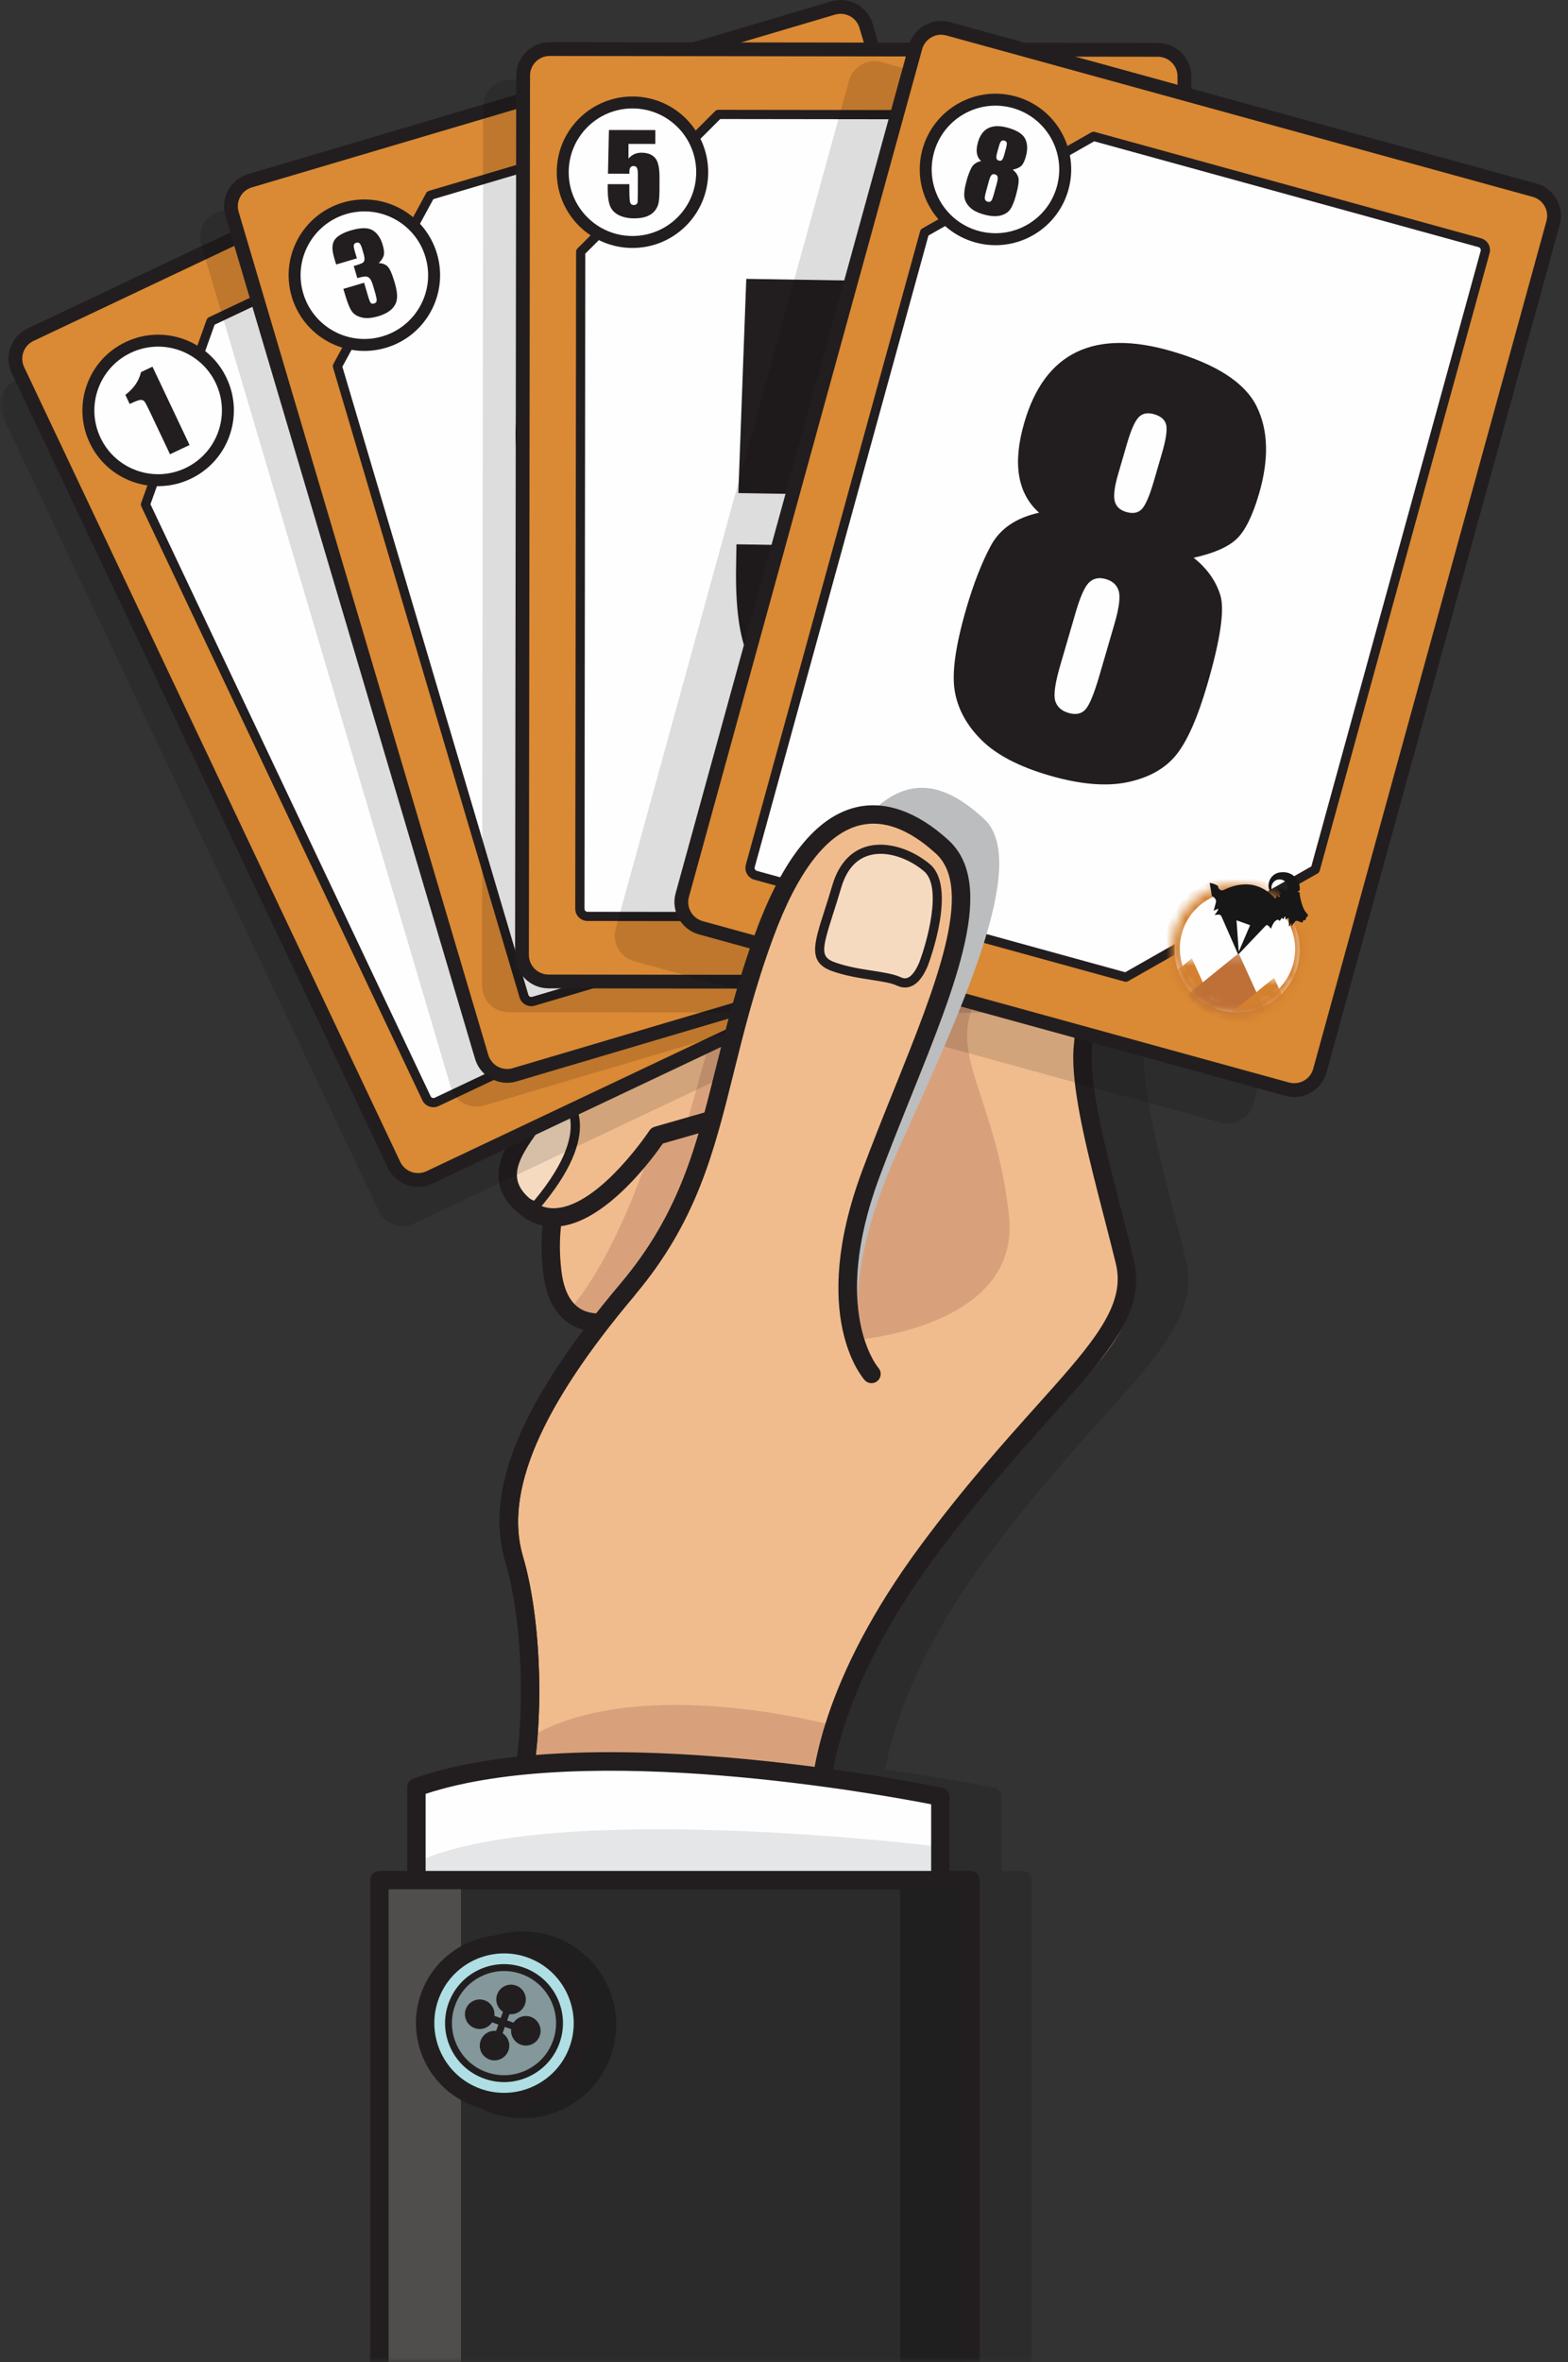 <?xml version="1.0" encoding="UTF-8"?>
<svg width="162px" height="244px" viewBox="0 0 162 244" version="1.1" xmlns="http://www.w3.org/2000/svg" xmlns:xlink="http://www.w3.org/1999/xlink">
    <rect x="0" y="0" width="162" height="244" fill="#333333" stroke="none"/>
    <!-- Generator: Sketch 50.2 (55047) - http://www.bohemiancoding.com/sketch -->
    <title>tag-icon-estimating</title>
    <desc>Created with Sketch.</desc>
    <defs>
        <rect id="path-1" x="0" y="0" width="162" height="245"></rect>
        <path d="M0.293,5.171 C1.019,2.108 3.772,0.049 6.818,0.049 C7.337,0.049 7.865,0.109 8.393,0.234 C12.01,1.092 14.259,4.694 13.41,8.279 C12.558,11.868 8.932,14.08 5.314,13.224 C1.692,12.364 -0.557,8.759 0.293,5.171 Z" id="path-3"></path>
        <path d="M5.298,6.22 C2.55,5.561 0.596,3.32 0.191,0.709 L5.298,0.709 L5.298,6.22 Z" id="path-5"></path>
        <path d="M9.127,5.576 C7.712,6.352 6.012,6.626 4.314,6.224 C2.816,5.868 1.553,5.043 0.646,3.944 L0.646,0.183 L9.127,0.183 L9.127,5.576 Z" id="path-7"></path>
        <path d="M7.886,0.723 C6.526,3.435 3.417,4.958 0.314,4.224 C0.313,4.224 0.312,4.224 0.312,4.223 L0.312,0.723 L7.886,0.723 Z" id="path-9"></path>
    </defs>
    <g id="tag-images" stroke="none" stroke-width="1" fill="none" fill-rule="evenodd">
        <g id="topic-estimating" transform="translate(-58, -35)">
            <g id="tag-icon-estimating" transform="translate(58, 34)">
                <mask id="mask-2" fill="white">
                    <use xlink:href="#path-1"></use>
                </mask>
                <g id="Mask"></g>
                <g id="Page-1" mask="url(#mask-2)">
                    <g id="Group-112" transform="translate(0, 0.274)">
                        <path d="M113.855,147.258 C119.24,141.249 122.775,137.308 122.775,132.897 C122.775,132.223 122.692,131.54 122.522,130.836 C122.15,129.298 121.724,127.649 121.287,125.958 C119.814,120.257 118.165,113.874 118.165,109.97 C118.165,109.514 118.189,109.093 118.237,108.709 C118.288,108.295 118.312,107.841 118.312,107.355 C118.311,102.019 115.308,92.765 111.834,87.848 C111.834,87.846 111.832,87.845 111.832,87.844 L111.829,87.841 C111.743,87.724 111.638,87.632 111.519,87.567 L105.657,84.135 C104.754,83.447 103.868,82.917 102.99,82.573 L97.846,79.563 C97.629,79.438 97.374,79.402 97.129,79.463 C92.052,80.769 88.525,85.59 86.326,89.849 C80.034,87.229 75.284,86.672 71.876,88.16 C69.454,89.218 67.817,91.255 66.874,94.386 C66.627,95.203 66.752,96.051 67.236,96.839 C68.745,99.3 73.954,101.179 78.314,102.369 C74.987,102.926 71.665,103.536 70.02,103.998 L69.198,104.227 C65.675,105.19 64.49,105.735 62.983,110.761 C62.51,112.332 61.281,113.979 60.092,115.571 C57.703,118.772 54.728,122.754 59.218,126.248 C59.911,126.787 60.663,127.129 61.458,127.298 C61.3,128.734 61.279,130.353 61.495,132.185 C61.822,134.955 62.898,136.817 64.691,137.717 C65.016,137.88 65.353,137.994 65.692,138.085 C58.297,147.943 55.706,155.628 57.584,161.999 C59.197,167.469 59.615,175.655 58.815,182.183 C54.691,182.625 51.106,183.375 48.09,184.44 C47.712,184.574 47.458,184.933 47.458,185.335 L47.458,193.971 L44.581,193.971 C44.056,193.971 43.632,194.396 43.632,194.921 L43.632,255 L43.791,255 L53.01,255 L98.388,255 L105.648,255 L106.599,255 L106.599,194.921 C106.599,194.396 106.174,193.971 105.648,193.971 L103.487,193.971 L103.487,186.316 C103.487,185.866 103.171,185.479 102.733,185.386 C102.668,185.372 98.091,184.417 91.451,183.487 C92.305,178.892 94.825,171.2 102.094,161.403 C106.487,155.476 110.573,150.919 113.855,147.258" id="Fill-1" fill-opacity="0.13" fill="#000000"></path>
                        <path d="M79.452,102.882 C79.452,102.882 60.926,99.548 62.401,94.66 C63.873,89.775 68.035,84.479 83.926,92.241 L79.452,102.882 Z" id="Fill-3" fill="#F1BC8D"></path>
                        <path d="M79.145,90.65 C79.145,90.65 74.228,97.671 74.354,101.137 L77.042,102.297 L81.376,90.725 L79.145,90.65 Z" id="Fill-5" fill="#D9A17B"></path>
                        <path d="M64.45,91.467 C64.45,91.467 72.087,95.695 75.404,89.419 C75.404,89.419 68.604,86.063 64.45,91.467" id="Fill-7" fill="#F6DAC0"></path>
                        <path d="M70.744,89.253 C69.409,89.253 68.244,89.469 67.255,89.901 C65.348,90.734 64.095,92.334 63.311,94.935 C63.25,95.136 63.214,95.422 63.473,95.846 C65.173,98.62 74.545,100.96 78.874,101.807 L82.701,92.705 C77.832,90.406 73.831,89.253 70.744,89.253 M79.452,103.832 C79.397,103.832 79.341,103.827 79.285,103.817 C77.771,103.544 64.426,101.035 61.853,96.839 C61.37,96.051 61.245,95.203 61.492,94.386 C62.436,91.255 64.072,89.218 66.494,88.16 C70.487,86.414 76.326,87.47 84.343,91.387 C84.795,91.608 84.996,92.145 84.802,92.609 L80.328,103.25 C80.178,103.607 79.83,103.832 79.452,103.832" id="Fill-9" fill="#221E1F"></path>
                        <path d="M66.536,136.091 C66.03,136.382 58.049,140.49 57.055,132.073 C56.063,123.66 60.125,119.766 60.125,119.766 L81.048,111.183 L66.536,136.091 Z" id="Fill-11" fill="#F1BC8D"></path>
                        <path d="M67.3,119.151 C67.3,119.151 63.907,130.017 58.992,135.855 C58.992,135.855 60.952,138.105 62.6,137.164 C62.6,137.164 65.123,133.025 67.047,131.082 C68.97,129.142 73.359,120.908 73.068,116.863 C73.068,116.863 68.257,116.409 67.3,119.151" id="Fill-13" fill="#D9A17B"></path>
                        <path d="M66.536,136.091 L66.545,136.091 L66.536,136.091 Z M60.671,120.569 C60.048,121.254 57.161,124.857 57.999,131.963 C58.246,134.058 58.973,135.422 60.158,136.018 C62.173,137.032 65.06,135.764 65.854,135.374 L78.816,113.124 L60.671,120.569 Z M61.95,138.3 C61.061,138.3 60.15,138.142 59.305,137.716 C57.513,136.815 56.439,134.953 56.112,132.186 C55.077,123.403 59.288,119.253 59.468,119.08 C59.554,118.997 59.654,118.932 59.765,118.887 L80.687,110.304 C81.062,110.149 81.497,110.25 81.764,110.559 C82.031,110.866 82.074,111.309 81.869,111.66 L67.357,136.569 C67.273,136.713 67.153,136.832 67.009,136.915 C66.976,136.934 64.557,138.3 61.95,138.3 Z" id="Fill-15" fill="#221E1F"></path>
                        <path d="M76.572,115.532 L67.891,118.024 C67.891,118.024 60.076,129.901 54.418,125.498 C48.76,121.095 56.958,116.185 58.509,111.034 C60.054,105.883 61.023,106.004 64.895,104.913 C68.76,103.827 82.451,101.845 82.451,101.845 L76.572,115.532 Z" id="Fill-17" fill="#F1BC8D"></path>
                        <polygon id="Fill-19" fill="#D9A17B" points="74.681 103.478 70.909 116.916 73.649 116.698 76.895 103.222"></polygon>
                        <path d="M58.031,113.833 C58.031,113.833 62.581,116.791 55.325,125.314 C55.325,125.314 50.665,123.937 53.222,119.273 L58.031,113.833 Z" id="Fill-21" fill="#F6DAC0"></path>
                        <path d="M65.2,91.305 C66.332,91.816 69.12,92.867 71.601,92.128 C72.9,91.74 73.95,90.905 74.729,89.642 C73.231,89.042 68.499,87.572 65.2,91.305 M69.727,93.336 C66.887,93.336 64.352,91.956 64.221,91.883 C64.099,91.816 64.013,91.7 63.986,91.564 C63.957,91.428 63.99,91.287 64.074,91.178 C68.415,85.531 75.543,88.957 75.614,88.992 C75.729,89.049 75.816,89.15 75.856,89.272 C75.895,89.394 75.884,89.527 75.824,89.64 C74.9,91.389 73.569,92.534 71.869,93.039 C71.158,93.251 70.432,93.336 69.727,93.336" id="Fill-23" fill="#221E1F"></path>
                        <path d="M53.613,119.549 C52.915,120.842 52.751,121.965 53.129,122.887 C53.571,123.966 54.659,124.535 55.177,124.753 C58.662,120.576 59.14,117.891 58.918,116.363 C58.78,115.421 58.363,114.82 58.071,114.505 L53.613,119.549 Z M55.325,125.789 C55.28,125.789 55.236,125.783 55.191,125.77 C55.102,125.744 53.018,125.11 52.253,123.255 C51.753,122.042 51.939,120.626 52.805,119.046 C52.822,119.016 52.842,118.986 52.866,118.96 L57.675,113.519 C57.831,113.341 58.094,113.306 58.29,113.435 C58.342,113.468 59.576,114.291 59.858,116.227 C60.228,118.775 58.825,121.936 55.687,125.622 C55.595,125.731 55.462,125.789 55.325,125.789 Z" id="Fill-25" fill="#221E1F"></path>
                        <path d="M76.573,115.532 L76.582,115.532 L76.573,115.532 Z M80.906,103.035 C77.138,103.599 68.114,104.995 65.153,105.827 L64.317,106.058 C61.249,106.898 60.697,107.049 59.42,111.306 C58.85,113.2 57.518,114.983 56.231,116.707 C53.517,120.342 52.121,122.507 55.002,124.748 C55.853,125.411 56.786,125.648 57.862,125.47 C62.281,124.742 67.051,117.574 67.098,117.502 C67.223,117.312 67.411,117.174 67.63,117.111 L75.878,114.744 L80.906,103.035 Z M57.186,127.428 C55.968,127.428 54.844,127.032 53.835,126.248 C49.344,122.754 52.319,118.771 54.709,115.57 C55.897,113.978 57.127,112.332 57.6,110.76 C59.107,105.733 60.293,105.189 63.815,104.226 L64.638,103.998 C68.518,102.909 81.753,100.986 82.315,100.906 C82.655,100.851 82.995,100.995 83.204,101.267 C83.414,101.54 83.459,101.905 83.323,102.22 L77.446,115.907 C77.333,116.169 77.109,116.366 76.835,116.445 L68.484,118.843 C67.47,120.308 62.894,126.565 58.173,127.345 C57.837,127.4 57.509,127.428 57.186,127.428 Z" id="Fill-27" fill="#221E1F"></path>
                        <path d="M116.43,132.302 C118.969,140.206 107.276,145.472 94.845,162.239 C82.414,178.997 85.115,183.863 85.115,183.863 L53.329,187.654 C55.314,180.907 55.265,169.033 53.111,161.73 C50.959,154.423 55.34,145.185 64.846,133.917 C74.349,122.643 73.429,112.39 78.969,97.321 C78.969,97.321 85.651,84.229 91.983,80.383 L105.674,88.397 C109.18,93.355 112.514,103.757 111.91,108.592 C111.307,113.427 113.891,124.398 116.43,132.302 Z" id="Fill-29" fill="#F1BC8D"></path>
                        <path d="M85.834,178.895 C85.834,178.895 66.28,173.562 54.976,180.018 L54.667,182.72 C54.667,182.72 75.184,181.779 84.815,184.195 L85.834,178.895 Z" id="Fill-31" fill="#D9A17B"></path>
                        <path d="M54.558,186.731 L83.739,187.385 C83.755,184.21 84.761,174.319 95.183,160.27 C99.63,154.273 103.747,149.68 107.055,145.99 C112.157,140.297 115.477,136.594 115.477,132.822 C115.477,132.312 115.417,131.8 115.292,131.283 C114.922,129.754 114.498,128.115 114.063,126.433 C112.497,120.37 110.884,114.122 110.883,109.975 C110.883,109.438 110.91,108.935 110.968,108.473 C111.01,108.133 111.03,107.759 111.03,107.357 C111.031,102.563 108.151,93.666 105.015,89.111 L91.85,81.405 C83.729,83.869 79.924,97.433 79.886,97.572 C77.989,102.739 76.88,107.201 75.808,111.517 C73.752,119.788 71.976,126.93 65.572,134.528 C55.855,146.047 52.077,154.857 54.022,161.462 C56.075,168.42 56.276,179.628 54.558,186.731 M84.725,189.307 L84.704,189.307 L53.308,188.604 C53.012,188.597 52.736,188.454 52.562,188.214 C52.387,187.976 52.333,187.669 52.417,187.386 C54.385,180.696 54.286,169.07 52.2,162 C50.03,154.632 53.818,145.514 64.12,133.303 C70.239,126.043 71.965,119.099 73.964,111.058 C74.998,106.897 76.17,102.18 78.077,96.993 C78.222,96.451 82.314,81.89 91.746,79.462 C91.988,79.398 92.247,79.435 92.462,79.563 L106.137,87.566 C106.256,87.632 106.361,87.724 106.444,87.84 C106.445,87.84 106.446,87.842 106.446,87.842 C106.446,87.842 106.448,87.844 106.448,87.845 C106.449,87.846 106.45,87.847 106.45,87.848 C109.925,92.763 112.929,102.018 112.93,107.354 C112.93,107.84 112.904,108.293 112.852,108.709 C112.806,109.091 112.782,109.514 112.782,109.969 C112.782,113.874 114.431,120.257 115.903,125.958 C116.34,127.649 116.766,129.297 117.138,130.835 C117.308,131.54 117.391,132.223 117.391,132.895 C117.391,137.307 113.857,141.249 108.47,147.257 C105.188,150.919 101.103,155.476 96.71,161.402 C86.403,175.293 85.647,185.036 85.647,187.59 C85.647,188.013 85.668,188.24 85.67,188.254 L85.67,188.257 C85.684,188.399 85.667,188.539 85.623,188.665 C85.581,188.788 85.514,188.902 85.424,189 C85.244,189.195 84.991,189.307 84.725,189.307" id="Fill-33" fill="#221E1F"></path>
                        <path d="M88.321,139.138 C88.321,139.138 105.481,137.926 104.25,126.333 C103.014,114.742 98.298,110.025 100.491,104.728 C102.691,99.432 99.061,97.798 99.061,97.798 C99.061,97.798 96.358,108.104 93.039,114.378 C89.718,120.657 85.656,132.409 88.321,139.138" id="Fill-35" fill="#D9A17B"></path>
                        <g id="Group-39" transform="translate(0, 12)" fill="#000000" fill-opacity="0.13">
                            <path d="M100.875,84.57 C101.521,85.939 100.937,87.573 99.565,88.225 L42.776,115.108 C41.405,115.756 39.771,115.172 39.119,113.799 L0.264,31.714 C-0.384,30.345 0.202,28.707 1.57,28.06 L58.361,1.177 C59.732,0.528 61.369,1.111 62.017,2.482 L100.875,84.57 Z" id="Fill-37"></path>
                        </g>
                        <path d="M102.463,91.808 C103.109,93.177 102.525,94.811 101.153,95.461 L44.364,122.346 C42.993,122.994 41.359,122.41 40.707,121.037 L1.852,38.952 C1.205,37.583 1.79,35.944 3.158,35.298 L59.949,8.415 C61.32,7.766 62.957,8.349 63.604,9.72 L102.463,91.808 Z" id="Fill-40" fill="#DA8934"></path>
                        <path d="M61.125,8.861 C60.827,8.861 60.531,8.927 60.254,9.058 L3.462,35.942 C2.973,36.173 2.603,36.582 2.42,37.093 C2.237,37.605 2.264,38.157 2.495,38.647 L41.351,120.733 C41.832,121.744 43.046,122.18 44.06,121.702 L100.848,94.818 C101.86,94.337 102.295,93.124 101.819,92.112 L62.96,10.024 C62.729,9.534 62.32,9.163 61.811,8.981 C61.587,8.901 61.355,8.861 61.125,8.861 M43.198,123.319 C41.902,123.319 40.656,122.59 40.063,121.344 L1.208,39.256 C0.813,38.423 0.767,37.484 1.078,36.614 C1.389,35.743 2.02,35.047 2.854,34.653 L59.644,7.771 C60.48,7.374 61.421,7.327 62.291,7.639 C63.159,7.95 63.854,8.581 64.249,9.415 L103.106,91.502 L103.106,91.503 C103.919,93.224 103.179,95.288 101.458,96.105 L44.669,122.989 C44.194,123.214 43.692,123.319 43.198,123.319" id="Fill-42" fill="#221E1F"></path>
                        <path d="M60.254,16.592 C60.064,16.196 59.592,16.025 59.197,16.215 L21.794,33.92 L15.031,52.835 L44.062,114.164 C44.25,114.56 44.722,114.729 45.119,114.542 L80.972,97.571 L88.549,76.372 L60.254,16.592 Z" id="Fill-44" fill="#FEFEFE"></path>
                        <path d="M15.544,52.809 L44.492,113.961 C44.529,114.038 44.593,114.097 44.672,114.125 C44.752,114.153 44.839,114.149 44.916,114.113 L80.59,97.226 L88.035,76.398 L59.825,16.795 C59.788,16.718 59.721,16.659 59.641,16.63 C59.562,16.603 59.477,16.607 59.403,16.643 L22.174,34.265 L15.544,52.809 Z M44.779,115.095 C44.636,115.095 44.492,115.069 44.353,115.019 C44.033,114.906 43.778,114.674 43.633,114.367 L14.601,53.038 C14.547,52.924 14.541,52.793 14.584,52.675 L21.346,33.76 C21.389,33.641 21.476,33.544 21.59,33.49 L58.995,15.785 C59.294,15.642 59.638,15.621 59.956,15.734 C60.276,15.847 60.535,16.079 60.682,16.387 C60.682,16.387 60.682,16.389 60.684,16.389 L88.978,76.169 C89.032,76.283 89.04,76.413 88.996,76.532 L81.418,97.731 C81.376,97.85 81.288,97.947 81.174,98.001 L45.322,114.971 C45.15,115.053 44.965,115.095 44.779,115.095 Z" id="Fill-46" fill="#221E1F"></path>
                        <path d="M49.331,42.916 L66.707,83.257 L56.641,87.594 L47.325,65.966 C45.979,62.843 45.096,60.998 44.674,60.431 C44.253,59.864 43.636,59.562 42.824,59.529 C42.012,59.495 40.443,59.978 38.117,60.98 L37.121,61.41 L35.095,56.706 C39.511,53.562 42.279,49.816 43.4,45.469 L49.331,42.916 Z" id="Fill-48" fill="#221E1F"></path>
                        <path d="M23.409,39.771 C21.56,35.866 16.897,34.203 12.992,36.049 C9.086,37.897 7.419,42.561 9.267,46.467 C11.115,50.372 15.782,52.037 19.685,50.189 C23.591,48.344 25.259,43.679 23.409,39.771" id="Fill-50" fill="#221E1F"></path>
                        <path d="M22.293,40.3 C20.736,37.012 16.808,35.607 13.52,37.164 C10.232,38.72 8.828,42.651 10.383,45.939 C11.941,49.226 15.867,50.629 19.157,49.075 C22.445,47.517 23.852,43.591 22.293,40.3" id="Fill-52" fill="#FEFEFE"></path>
                        <path d="M15.753,38.6 L19.583,46.691 L17.564,47.647 L15.51,43.308 C15.214,42.683 15.021,42.313 14.931,42.201 C14.841,42.088 14.713,42.031 14.547,42.031 C14.382,42.029 14.066,42.139 13.6,42.36 L13.399,42.454 L12.953,41.512 C13.83,40.84 14.367,40.057 14.564,39.163 L15.753,38.6 Z" id="Fill-54" fill="#221E1F"></path>
                        <path d="M112.098,93.66 C112.526,95.113 111.698,96.638 110.244,97.07 L49.999,114.916 C48.545,115.346 47.019,114.516 46.588,113.063 L20.795,25.982 C20.366,24.532 21.196,23.002 22.648,22.573 L82.893,4.729 C84.347,4.299 85.875,5.127 86.305,6.578 L112.098,93.66 Z" id="Fill-56" fill-opacity="0.13" fill="#000000"></path>
                        <path d="M115.272,90.485 C115.701,91.938 114.874,93.463 113.418,93.895 L53.173,111.741 C51.721,112.171 50.194,111.341 49.764,109.888 L23.971,22.806 C23.541,21.356 24.37,19.827 25.823,19.398 L86.067,1.553 C87.522,1.122 89.049,1.951 89.48,3.403 L115.272,90.485 Z" id="Fill-58" fill="#DA8934"></path>
                        <path d="M86.851,2.152 C86.658,2.152 86.461,2.18 86.27,2.237 L26.025,20.081 C25.505,20.235 25.077,20.582 24.817,21.06 C24.559,21.537 24.5,22.086 24.655,22.604 L50.447,109.686 C50.766,110.76 51.9,111.376 52.972,111.058 L113.217,93.213 C114.289,92.893 114.905,91.76 114.589,90.688 L88.797,3.606 C88.643,3.087 88.295,2.657 87.818,2.399 C87.516,2.235 87.185,2.152 86.851,2.152 M52.397,112.567 C50.906,112.567 49.526,111.593 49.08,110.09 L23.288,23.009 C23.026,22.126 23.124,21.192 23.565,20.38 C24.006,19.568 24.736,18.976 25.621,18.714 L85.866,0.871 C86.752,0.609 87.686,0.706 88.498,1.146 C89.31,1.587 89.901,2.317 90.163,3.201 L115.955,90.283 L115.956,90.283 C116.495,92.109 115.448,94.035 113.623,94.578 L53.376,112.424 C53.05,112.521 52.722,112.567 52.397,112.567" id="Fill-60" fill="#221E1F"></path>
                        <path d="M85.111,9.681 C84.985,9.261 84.546,9.021 84.126,9.147 L44.447,20.897 L34.861,38.55 L54.132,103.61 C54.255,104.032 54.697,104.27 55.116,104.147 L93.152,92.881 L103.893,73.096 L85.111,9.681 Z" id="Fill-62" fill="#FEFEFE"></path>
                        <path d="M35.373,38.603 L54.588,103.475 C54.612,103.558 54.666,103.624 54.74,103.666 C54.815,103.707 54.899,103.713 54.982,103.692 L92.828,92.481 L103.383,73.041 L84.656,9.816 C84.605,9.649 84.435,9.552 84.263,9.602 L44.771,21.297 L35.373,38.603 Z M54.891,104.656 C54.681,104.656 54.474,104.603 54.284,104.499 C53.987,104.337 53.771,104.069 53.676,103.743 L34.406,38.685 C34.371,38.563 34.384,38.434 34.444,38.324 L44.03,20.671 C44.09,20.559 44.192,20.477 44.312,20.442 L83.992,8.691 C84.313,8.595 84.659,8.63 84.956,8.791 C85.252,8.954 85.469,9.22 85.566,9.544 C85.567,9.546 85.567,9.546 85.567,9.546 L104.35,72.96 C104.385,73.082 104.372,73.212 104.311,73.323 L93.569,93.109 C93.51,93.219 93.408,93.3 93.287,93.337 L55.251,104.603 C55.132,104.638 55.011,104.656 54.891,104.656 Z" id="Fill-64" fill="#221E1F"></path>
                        <path d="M76.511,53.648 C78.263,53.766 79.697,54.336 80.809,55.359 C81.922,56.386 83.081,59.172 84.284,63.721 C85.178,67.097 85.487,69.82 85.21,71.886 C84.934,73.953 83.98,75.722 82.348,77.192 C80.716,78.662 78.423,79.79 75.469,80.572 C72.111,81.46 69.326,81.594 67.113,80.972 C64.9,80.352 63.275,79.303 62.24,77.829 C61.204,76.353 60.151,73.596 59.082,69.555 L58.194,66.198 L68.791,63.395 L70.616,70.293 C71.101,72.129 71.519,73.269 71.87,73.707 C72.221,74.148 72.772,74.269 73.523,74.07 C74.345,73.853 74.804,73.394 74.9,72.695 C74.996,71.996 74.692,70.319 73.989,67.66 L73.212,64.722 C72.781,63.096 72.283,61.956 71.717,61.301 C71.15,60.648 70.478,60.295 69.699,60.251 C68.919,60.203 67.493,60.435 65.421,60.947 L63.79,54.782 C66.307,54.115 67.838,53.608 68.383,53.26 C68.925,52.908 69.243,52.377 69.334,51.66 C69.425,50.944 69.288,49.895 68.922,48.514 L68.298,46.153 C67.905,44.667 67.491,43.728 67.061,43.337 C66.631,42.946 66.091,42.834 65.445,43.005 C64.71,43.2 64.273,43.583 64.135,44.154 C63.995,44.724 64.14,45.822 64.571,47.447 L65.494,50.937 L54.897,53.74 L53.94,50.12 C52.866,46.065 53.068,43.078 54.544,41.163 C56.021,39.246 58.779,37.755 62.817,36.685 C67.871,35.349 71.559,35.428 73.883,36.926 C76.206,38.425 77.833,40.931 78.762,44.443 C79.391,46.819 79.521,48.621 79.155,49.849 C78.787,51.078 77.906,52.343 76.511,53.648" id="Fill-66" fill="#221E1F"></path>
                        <path d="M45.145,26.928 C43.919,22.788 39.566,20.426 35.422,21.652 C31.28,22.879 28.918,27.231 30.142,31.373 C31.37,35.516 35.727,37.878 39.867,36.651 C44.01,35.428 46.373,31.074 45.145,26.928" id="Fill-68" fill="#221E1F"></path>
                        <path d="M43.959,27.28 C42.928,23.792 39.263,21.801 35.773,22.835 C32.288,23.868 30.294,27.536 31.328,31.024 C32.362,34.512 36.028,36.501 39.517,35.468 C43.005,34.434 44.995,30.77 43.959,27.28" id="Fill-70" fill="#FEFEFE"></path>
                        <path d="M39.132,27.899 C39.49,27.912 39.785,28.02 40.018,28.222 C40.251,28.425 40.503,28.985 40.776,29.905 C40.978,30.587 41.057,31.141 41.013,31.562 C40.969,31.985 40.785,32.35 40.462,32.66 C40.138,32.969 39.677,33.213 39.081,33.39 C38.402,33.591 37.836,33.634 37.381,33.521 C36.926,33.408 36.589,33.204 36.369,32.909 C36.149,32.615 35.919,32.06 35.677,31.244 L35.475,30.565 L37.617,29.93 L38.03,31.324 C38.14,31.696 38.233,31.925 38.306,32.013 C38.381,32.1 38.493,32.122 38.645,32.077 C38.811,32.027 38.903,31.931 38.917,31.788 C38.933,31.645 38.861,31.306 38.702,30.769 L38.526,30.175 C38.429,29.846 38.32,29.617 38.201,29.487 C38.083,29.357 37.943,29.29 37.783,29.285 C37.625,29.28 37.336,29.336 36.916,29.453 L36.547,28.206 C37.056,28.055 37.365,27.943 37.474,27.869 C37.582,27.795 37.644,27.684 37.658,27.537 C37.673,27.391 37.638,27.177 37.555,26.898 L37.415,26.421 C37.325,26.121 37.236,25.932 37.146,25.856 C37.055,25.777 36.945,25.759 36.815,25.797 C36.666,25.841 36.579,25.921 36.554,26.039 C36.529,26.156 36.566,26.378 36.663,26.708 L36.872,27.412 L34.73,28.046 L34.513,27.316 C34.27,26.496 34.294,25.885 34.583,25.487 C34.872,25.088 35.425,24.768 36.242,24.526 C37.263,24.224 38.015,24.217 38.497,24.509 C38.979,24.8 39.325,25.301 39.536,26.011 C39.678,26.491 39.715,26.858 39.648,27.109 C39.58,27.362 39.408,27.626 39.132,27.899" id="Fill-72" fill="#221E1F"></path>
                        <path d="M118.126,102.617 C118.123,104.133 116.895,105.359 115.378,105.359 L52.546,105.277 C51.029,105.276 49.802,104.045 49.804,102.529 L49.922,11.708 C49.924,10.195 51.154,8.968 52.669,8.969 L115.503,9.051 C117.018,9.053 118.247,10.282 118.243,11.797 L118.126,102.617 Z" id="Fill-74" fill-opacity="0.13" fill="#000000"></path>
                        <path d="M122.252,99.442 C122.248,100.957 121.02,102.182 119.503,102.182 L56.671,102.102 C55.155,102.099 53.927,100.87 53.929,99.353 L54.047,8.533 C54.049,7.02 55.28,5.792 56.794,5.794 L119.628,5.876 C121.143,5.878 122.372,7.107 122.368,8.621 L122.252,99.442 Z" id="Fill-76" fill="#DA8934"></path>
                        <path d="M122.251,99.441 L122.261,99.441 L122.251,99.441 Z M56.792,6.506 C55.673,6.506 54.761,7.415 54.76,8.534 L54.642,99.354 C54.64,100.474 55.551,101.386 56.673,101.389 L119.503,101.47 C120.623,101.47 121.537,100.559 121.539,99.44 L121.656,8.62 C121.656,8.079 121.447,7.57 121.064,7.187 C120.682,6.801 120.171,6.589 119.627,6.588 L56.793,6.506 L56.792,6.506 Z M119.503,102.895 L56.67,102.815 C54.763,102.81 53.214,101.257 53.216,99.352 L53.334,8.532 C53.337,6.628 54.888,5.081 56.792,5.081 L56.795,5.081 L119.629,5.164 C120.553,5.165 121.422,5.525 122.074,6.18 C122.726,6.834 123.083,7.701 123.081,8.623 L122.964,99.442 C122.96,101.346 121.408,102.895 119.503,102.895 Z" id="Fill-78" fill="#221E1F"></path>
                        <path d="M116.391,13.393 C116.391,12.954 116.037,12.6 115.6,12.6 L74.219,12.544 L59.995,26.73 L59.909,94.583 C59.907,95.024 60.262,95.379 60.7,95.379 L100.367,95.43 L116.306,79.531 L116.391,13.393 Z" id="Fill-80" fill="#FEFEFE"></path>
                        <path d="M116.391,13.393 L116.401,13.393 L116.391,13.393 Z M60.47,26.927 L60.384,94.584 C60.383,94.671 60.416,94.751 60.476,94.812 C60.536,94.872 60.615,94.905 60.7,94.905 L100.171,94.956 L115.831,79.333 L115.916,13.393 C115.916,13.217 115.774,13.075 115.6,13.075 L74.415,13.02 L60.47,26.927 Z M100.368,95.906 L100.367,95.906 L60.7,95.855 C60.361,95.855 60.042,95.722 59.803,95.482 C59.563,95.242 59.432,94.921 59.433,94.581 L59.52,26.729 C59.52,26.603 59.571,26.483 59.66,26.394 L73.883,12.208 C73.973,12.12 74.093,12.07 74.219,12.07 L115.601,12.125 C116.298,12.125 116.867,12.693 116.867,13.393 L116.781,79.531 C116.781,79.657 116.731,79.778 116.642,79.867 L100.703,95.766 C100.615,95.856 100.494,95.906 100.368,95.906 Z" id="Fill-82" fill="#221E1F"></path>
                        <path d="M100.622,29.912 L100.508,36.938 L86.917,36.718 L86.796,44.178 C88.528,42.197 90.732,41.23 93.409,41.272 C96.43,41.322 98.699,42.204 100.219,43.921 C101.736,45.637 102.457,48.9 102.379,53.71 L102.277,59.976 C102.227,63.088 102.041,65.37 101.718,66.819 C101.396,68.27 100.736,69.608 99.741,70.831 C98.744,72.054 97.367,72.981 95.611,73.612 C93.854,74.244 91.722,74.54 89.207,74.499 C86.386,74.453 83.907,73.919 81.77,72.9 C79.634,71.879 78.131,70.385 77.258,68.417 C76.385,66.449 75.982,63.421 76.049,59.334 L76.088,56.947 L87.047,57.125 L87.002,59.865 C86.956,62.704 87.022,64.723 87.202,65.919 C87.382,67.116 88.059,67.724 89.235,67.743 C89.778,67.752 90.22,67.587 90.559,67.249 C90.899,66.911 91.086,66.543 91.12,66.145 C91.153,65.749 91.213,64.021 91.3,60.966 L91.44,52.258 C91.468,50.613 91.313,49.488 90.979,48.885 C90.646,48.283 90.081,47.976 89.285,47.963 C88.778,47.955 88.351,48.101 88.002,48.403 C87.654,48.704 87.427,49.031 87.322,49.383 C87.216,49.733 87.153,50.552 87.133,51.834 L76.282,51.658 L77.103,29.53 L100.622,29.912 Z" id="Fill-84" fill="#221E1F"></path>
                        <path d="M73.168,18.525 C73.172,14.204 69.674,10.699 65.355,10.692 C61.034,10.688 57.526,14.186 57.521,18.506 C57.515,22.826 61.016,26.333 65.334,26.338 C69.655,26.346 73.162,22.847 73.168,18.525" id="Fill-86" fill="#221E1F"></path>
                        <path d="M71.931,18.523 C71.935,14.885 68.991,11.931 65.353,11.928 C61.715,11.923 58.761,14.871 58.756,18.509 C58.752,22.147 61.698,25.098 65.336,25.103 C68.973,25.107 71.926,22.163 71.931,18.523" id="Fill-88" fill="#FEFEFE"></path>
                        <path d="M67.706,14.162 L67.705,15.594 L64.934,15.59 L64.932,17.111 C65.279,16.702 65.726,16.498 66.271,16.499 C66.887,16.5 67.352,16.672 67.667,17.017 C67.982,17.363 68.138,18.025 68.137,19.006 L68.135,20.283 C68.134,20.917 68.103,21.382 68.042,21.679 C67.981,21.976 67.851,22.25 67.651,22.502 C67.452,22.754 67.174,22.947 66.819,23.081 C66.462,23.215 66.028,23.282 65.516,23.282 C64.941,23.281 64.434,23.18 63.996,22.979 C63.558,22.777 63.247,22.477 63.063,22.079 C62.879,21.681 62.788,21.065 62.789,20.232 L62.789,19.745 L65.023,19.748 L65.022,20.307 C65.022,20.885 65.042,21.296 65.081,21.54 C65.122,21.783 65.262,21.905 65.501,21.905 C65.612,21.905 65.702,21.87 65.769,21.8 C65.838,21.73 65.875,21.655 65.88,21.574 C65.886,21.493 65.893,21.141 65.901,20.518 L65.904,18.743 C65.904,18.408 65.869,18.179 65.8,18.058 C65.729,17.935 65.613,17.875 65.451,17.875 C65.348,17.874 65.261,17.905 65.191,17.968 C65.122,18.031 65.076,18.098 65.056,18.17 C65.035,18.242 65.025,18.408 65.025,18.67 L62.813,18.667 L62.913,14.156 L67.706,14.162 Z" id="Fill-90" fill="#221E1F"></path>
                        <path d="M129.487,114.759 C129.084,116.22 127.574,117.079 126.111,116.679 L65.532,100.006 C64.07,99.605 63.211,98.094 63.613,96.631 L87.712,9.066 C88.113,7.607 89.624,6.748 91.084,7.15 L151.665,23.822 C153.126,24.224 153.987,25.734 153.584,27.194 L129.487,114.759 Z" id="Fill-92" fill-opacity="0.13" fill="#000000"></path>
                        <path d="M136.364,111.31 C135.961,112.77 134.452,113.628 132.989,113.228 L72.409,96.557 C70.947,96.154 70.088,94.644 70.49,93.182 L94.589,5.617 C94.989,4.158 96.501,3.299 97.961,3.701 L158.543,20.373 C160.003,20.774 160.864,22.284 160.461,23.745 L136.364,111.31 Z" id="Fill-94" fill="#DA8934"></path>
                        <path d="M136.364,111.31 L136.373,111.31 L136.364,111.31 Z M97.234,4.314 C96.343,4.314 95.522,4.907 95.274,5.806 L71.176,93.372 C70.88,94.451 71.518,95.572 72.599,95.871 L133.178,112.54 C134.261,112.832 135.38,112.2 135.677,111.121 L159.774,23.556 C159.918,23.033 159.849,22.486 159.582,22.015 C159.313,21.543 158.877,21.204 158.354,21.06 L97.772,4.388 C97.593,4.338 97.412,4.314 97.234,4.314 Z M133.714,114.039 C133.412,114.039 133.105,113.998 132.801,113.914 L72.22,97.244 C70.382,96.737 69.298,94.83 69.802,92.994 L93.901,5.428 C94.406,3.592 96.307,2.508 98.15,3.014 L158.731,19.686 C159.622,19.93 160.364,20.507 160.821,21.31 C161.276,22.113 161.393,23.045 161.147,23.934 L137.051,111.499 C136.629,113.03 135.232,114.039 133.714,114.039 Z" id="Fill-96" fill="#221E1F"></path>
                        <path d="M153.436,26.767 C153.552,26.343 153.304,25.909 152.882,25.793 L112.985,14.811 L95.52,24.737 L77.518,90.159 C77.399,90.584 77.648,91.02 78.07,91.136 L116.316,101.66 L135.888,90.534 L153.436,26.767 Z" id="Fill-98" fill="#FEFEFE"></path>
                        <path d="M153.436,26.767 L153.445,26.767 L153.436,26.767 Z M95.925,25.054 L77.976,90.286 C77.952,90.37 77.962,90.455 78.004,90.53 C78.046,90.603 78.114,90.656 78.196,90.678 L116.252,101.15 L135.482,90.219 L152.978,26.641 C152.999,26.559 152.99,26.473 152.948,26.4 C152.906,26.327 152.838,26.274 152.756,26.252 L113.048,15.322 L95.925,25.054 Z M116.316,102.135 C116.274,102.135 116.232,102.13 116.19,102.119 L77.944,91.594 C77.618,91.505 77.345,91.294 77.178,90.998 C77.01,90.703 76.969,90.36 77.06,90.033 L95.062,24.612 C95.095,24.49 95.176,24.387 95.286,24.325 L112.75,14.399 C112.861,14.336 112.99,14.32 113.111,14.354 L153.008,25.336 C153.333,25.425 153.607,25.636 153.774,25.93 C153.941,26.224 153.983,26.565 153.894,26.892 L153.894,26.893 L136.346,90.662 C136.313,90.783 136.232,90.886 136.123,90.948 L116.551,102.074 C116.479,102.114 116.398,102.135 116.316,102.135 Z" id="Fill-100" fill="#221E1F"></path>
                        <path d="M120.044,47.561 C120.459,46.137 120.607,45.158 120.49,44.624 C120.372,44.091 119.957,43.72 119.245,43.513 C118.551,43.311 118.01,43.421 117.622,43.846 C117.235,44.27 116.845,45.159 116.449,46.514 L115.516,49.718 C115.147,50.985 115.03,51.903 115.166,52.47 C115.302,53.037 115.701,53.417 116.36,53.609 C117.056,53.811 117.594,53.709 117.976,53.303 C118.357,52.895 118.767,51.946 119.202,50.453 L120.044,47.561 Z M115.146,65.153 C115.616,63.538 115.763,62.417 115.588,61.79 C115.411,61.165 114.969,60.749 114.256,60.541 C113.562,60.339 112.988,60.45 112.535,60.873 C112.081,61.297 111.614,62.334 111.134,63.984 L109.54,69.455 C109.009,71.277 108.836,72.498 109.023,73.118 C109.21,73.738 109.669,74.154 110.398,74.366 C111.145,74.583 111.726,74.466 112.14,74.012 C112.555,73.558 113.033,72.403 113.575,70.545 L115.146,65.153 Z M123.32,58.336 C124.683,59.411 125.602,60.692 126.073,62.177 C126.544,63.662 126.1,66.742 124.738,71.415 C123.746,74.821 122.684,77.236 121.554,78.659 C120.423,80.082 118.751,81.033 116.54,81.51 C114.328,81.987 111.617,81.758 108.404,80.822 C105.277,79.911 102.948,78.695 101.413,77.173 C99.878,75.652 98.953,73.959 98.64,72.097 C98.324,70.232 98.723,67.399 99.831,63.593 C100.575,61.039 101.415,58.88 102.353,57.119 C103.29,55.357 104.957,54.211 107.352,53.684 C106.231,52.679 105.544,51.402 105.29,49.85 C105.036,48.297 105.216,46.472 105.827,44.372 C106.884,40.745 108.683,38.318 111.226,37.091 C113.769,35.865 117.046,35.835 121.058,37.004 C125.693,38.355 128.615,40.251 129.827,42.693 C131.037,45.137 131.121,48.144 130.08,51.72 C129.417,53.993 128.648,55.549 127.773,56.386 C126.898,57.223 125.414,57.873 123.32,58.336 Z" id="Fill-102" fill="#221E1F"></path>
                        <path d="M110.392,20.303 C111.538,16.137 109.088,11.832 104.924,10.685 C100.759,9.54 96.452,11.987 95.306,16.153 C94.159,20.318 96.609,24.625 100.773,25.77 C104.938,26.918 109.245,24.47 110.392,20.303" id="Fill-104" fill="#221E1F"></path>
                        <path d="M109.199,19.974 C110.164,16.467 108.104,12.84 104.596,11.876 C101.089,10.911 97.461,12.974 96.496,16.481 C95.531,19.989 97.593,23.613 101.1,24.578 C104.608,25.544 108.233,23.483 109.199,19.974" id="Fill-106" fill="#FEFEFE"></path>
                        <path d="M103.931,16.07 C104.011,15.78 104.037,15.579 104.013,15.471 C103.988,15.363 103.902,15.289 103.755,15.248 C103.614,15.209 103.503,15.234 103.426,15.321 C103.348,15.409 103.271,15.591 103.195,15.868 L103.014,16.524 C102.943,16.784 102.922,16.971 102.952,17.086 C102.982,17.201 103.064,17.277 103.199,17.314 C103.341,17.354 103.451,17.332 103.527,17.247 C103.603,17.163 103.684,16.968 103.768,16.662 L103.931,16.07 Z M102.987,19.67 C103.077,19.34 103.104,19.112 103.066,18.984 C103.029,18.857 102.937,18.774 102.791,18.733 C102.649,18.694 102.533,18.719 102.442,18.806 C102.35,18.894 102.258,19.107 102.165,19.445 L101.858,20.564 C101.754,20.937 101.723,21.187 101.763,21.312 C101.803,21.437 101.898,21.522 102.046,21.562 C102.2,21.604 102.319,21.579 102.401,21.485 C102.485,21.391 102.578,21.154 102.683,20.774 L102.987,19.67 Z M104.631,18.256 C104.912,18.471 105.104,18.729 105.203,19.03 C105.304,19.332 105.223,19.96 104.959,20.917 C104.768,21.614 104.559,22.109 104.333,22.403 C104.107,22.696 103.77,22.896 103.321,22.999 C102.871,23.103 102.319,23.064 101.66,22.883 C101.021,22.707 100.542,22.467 100.226,22.162 C99.908,21.857 99.713,21.514 99.645,21.135 C99.575,20.757 99.647,20.178 99.861,19.399 C100.004,18.877 100.17,18.434 100.356,18.072 C100.541,17.711 100.876,17.471 101.363,17.357 C101.132,17.155 100.989,16.898 100.931,16.582 C100.876,16.267 100.907,15.894 101.025,15.465 C101.228,14.722 101.587,14.222 102.102,13.964 C102.618,13.706 103.285,13.691 104.105,13.916 C105.054,14.177 105.656,14.556 105.91,15.049 C106.163,15.543 106.19,16.156 105.989,16.887 C105.861,17.353 105.708,17.672 105.533,17.846 C105.357,18.018 105.056,18.156 104.631,18.256 Z" id="Fill-108" fill="#221E1F"></path>
                        <path d="M134.106,100.319 C134.929,96.844 132.78,93.361 129.305,92.538 C125.832,91.714 122.347,93.863 121.523,97.338 C120.701,100.812 122.849,104.297 126.323,105.12 C129.798,105.943 133.282,103.794 134.106,100.319" id="Fill-110" fill="#FEFEFE"></path>
                    </g>
                    <g id="Group-115" transform="translate(121, 92.274)">
                        <mask id="mask-4" fill="white">
                            <use xlink:href="#path-3"></use>
                        </mask>
                        <g id="Clip-114"></g>
                        <path d="M-0.462,4.992 C0.487,0.985 4.534,-1.471 8.571,-0.521 C12.6,0.44 15.113,4.451 14.164,8.458 C13.214,12.468 9.167,14.923 5.137,13.974 L5.314,13.223 L5.493,12.468 C8.704,13.228 11.897,11.264 12.653,8.1 C13.396,4.938 11.425,1.75 8.214,0.989 C4.997,0.226 1.804,2.191 1.049,5.349 C0.305,8.517 2.276,11.705 5.493,12.468 L5.314,13.223 L5.137,13.974 C1.102,13.012 -1.412,9.002 -0.462,4.992" id="Fill-113" fill="#D3802F" mask="url(#mask-4)"></path>
                    </g>
                    <path d="M127.984,99.298 L127.753,96.06 L129.155,96.563 L127.984,99.298 Z M131.359,92.746 C131.351,92.611 131.369,92.34 131.586,92.103 C131.902,91.759 132.327,91.803 132.575,91.918 C132.901,92.067 133.03,92.371 133.054,92.582 C133.088,92.864 132.963,93.023 132.889,93.022 C132.864,93.016 132.55,92.811 132.182,92.78 C131.814,92.75 132.341,93.268 132.341,93.268 C132.341,93.268 132.418,93.372 132.192,93.39 C132.075,93.405 132.257,93.566 132.181,93.635 C132.105,93.7 131.916,93.341 131.902,93.538 C131.892,93.583 131.872,93.779 131.711,93.781 C129.443,91.246 126.69,92.825 126.423,92.934 C126.245,93.009 125.883,92.949 125.838,92.52 C125.838,92.52 125.524,92.258 124.975,92.201 L125.215,93.562 C125.215,93.562 125.716,93.768 125.625,94.209 C125.56,94.482 125.38,95.075 125.38,95.075 L125.867,94.856 C125.843,95.125 125.479,95.504 125.479,95.504 L125.882,95.469 C125.997,95.466 126.124,95.47 126.243,95.759 C126.319,95.947 127.926,99.6 127.926,99.6 L130.782,96.6 C130.992,96.392 131.306,96.959 131.313,96.931 C131.4,96.734 131.401,96.616 131.609,96.304 C131.698,96.153 132.062,95.835 132.171,96.106 C132.21,96.201 132.399,95.827 132.436,95.81 C132.469,95.783 132.518,95.944 132.576,95.956 C132.694,95.797 132.698,95.724 132.716,95.701 C132.758,95.664 132.755,95.624 132.793,95.69 C132.818,95.726 132.751,95.924 132.852,95.979 C132.88,95.999 133.079,95.7 133.151,95.905 C133.161,95.921 133.167,96.633 133.17,96.673 C133.184,96.781 133.428,96.317 133.428,96.317 C133.428,96.317 133.385,96.725 133.433,96.665 C133.494,96.579 133.785,96.199 133.83,96.153 C133.896,96.095 133.972,96.086 134.144,96.154 C134.331,96.245 134.62,96.354 134.605,96.19 C134.587,96.011 134.866,96.05 134.866,96.05 L134.959,95.771 C134.959,95.771 135.064,95.692 135.068,95.676 L135.152,95.522 C135.1,95.426 134.967,95.307 134.882,95.187 C134.52,94.708 134.291,93.642 134.264,93.159 C134.258,93.125 134.029,93.161 134.023,93.13 C134.023,93.13 134.221,93.029 134.24,93.007 C134.348,92.859 134.271,92.451 134.199,92.216 C134.074,91.868 133.548,90.977 132.347,91.097 C131.772,91.149 131.437,91.458 131.248,91.775 C131.02,92.17 131.034,92.596 131.096,92.784 C131.096,92.784 131.162,93.045 131.342,93.017 C131.391,92.982 131.363,92.818 131.359,92.746 Z" id="Fill-116" fill="#181717"></path>
                    <g id="Group-127" transform="translate(121, 99.274)">
                        <g id="Group-120">
                            <mask id="mask-6" fill="white">
                                <use xlink:href="#path-5"></use>
                            </mask>
                            <g id="Clip-119"></g>
                            <path d="M-3.184,5.04 L2.138,0.709 L5.298,7.649 C5.298,7.649 -0.212,8.903 -3.184,5.04" id="Fill-118" fill="#D3802F" mask="url(#mask-6)"></path>
                        </g>
                        <g id="Group-123" transform="translate(1, 0)">
                            <mask id="mask-8" fill="white">
                                <use xlink:href="#path-7"></use>
                            </mask>
                            <g id="Clip-122"></g>
                            <path d="M0.646,4.51 L5.973,0.183 L9.127,7.122 C9.127,7.122 3.618,8.373 0.646,4.51" id="Fill-121" fill="#BE7036" mask="url(#mask-8)"></path>
                        </g>
                        <g id="Group-126" transform="translate(5, 2)">
                            <mask id="mask-10" fill="white">
                                <use xlink:href="#path-9"></use>
                            </mask>
                            <g id="Clip-125"></g>
                            <path d="M0.312,5.054 L5.634,0.723 L8.789,7.662 C8.789,7.662 3.284,8.917 0.312,5.054" id="Fill-124" fill="#D3802F" mask="url(#mask-10)"></path>
                        </g>
                    </g>
                    <g id="Group-184" transform="translate(38, 82.274)">
                        <path d="M51.156,58.089 C51.156,58.089 48.425,51.64 54.798,37.506 C61.172,23.369 68.514,7.792 63.664,3.306 C57.331,-2.552 51.856,-1.078 45.302,13.572 C38.745,28.228 38.962,38.519 28.712,49.117 C28.712,49.117 42.225,61.112 51.156,58.089" id="Fill-128" fill="#BBBDBF" style="mix-blend-mode: multiply;"></path>
                        <path d="M52.044,60.647 C52.044,60.647 46.555,54.575 51.947,40.039 C57.342,25.5 64.938,11.281 59.325,6.183 C53.714,1.077 46.508,0.257 40.969,15.322 C35.429,30.39 36.349,40.642 26.846,51.917 C26.846,51.917 43.341,64.272 52.044,60.647" id="Fill-130" fill="#F1BC8D"></path>
                        <path d="M15.329,106.605 C15.24,106.605 15.15,106.593 15.06,106.566 C14.557,106.418 14.269,105.891 14.417,105.386 C16.385,98.697 16.286,87.07 14.2,80.001 C12.03,72.632 15.818,63.514 26.12,51.303 C32.239,44.044 33.965,37.099 35.964,29.058 C36.998,24.898 38.17,20.18 40.077,14.993 C42.85,7.45 46.321,3.12 50.391,2.123 C53.426,1.381 56.735,2.542 59.964,5.479 C64.963,10.021 60.876,20.175 56.143,31.934 C55.037,34.684 53.893,37.529 52.838,40.37 C47.748,54.092 52.703,59.956 52.753,60.014 C53.098,60.407 53.063,61.005 52.674,61.353 C52.284,61.7 51.69,61.672 51.339,61.285 C51.1,61.019 45.527,54.614 51.057,39.709 C52.12,36.843 53.269,33.987 54.381,31.226 C58.663,20.587 62.707,10.54 58.685,6.886 C55.907,4.356 53.271,3.373 50.843,3.97 C47.424,4.806 44.402,8.736 41.86,15.649 C39.989,20.739 38.88,25.201 37.808,29.517 C35.752,37.788 33.976,44.931 27.572,52.529 C17.855,64.047 14.077,72.858 16.022,79.463 C18.194,86.823 18.294,98.942 16.24,105.922 C16.118,106.335 15.74,106.605 15.329,106.605" id="Fill-132" fill="#221E1F"></path>
                        <path d="M57.215,18.136 C57.215,18.136 60.061,10.705 57.56,8.587 C55.063,6.467 50.164,5.235 48.637,10.461 C47.108,15.689 45.895,17.51 48.324,18.38 C50.757,19.247 53.481,19.219 54.8,19.839 C56.165,20.478 56.937,18.779 57.215,18.136" id="Fill-134" fill="#F6DAC0"></path>
                        <path d="M57.408,18.327 L57.418,18.327 L57.408,18.327 Z M52.98,6.919 C52.563,6.919 52.153,6.972 51.759,7.091 C50.393,7.499 49.432,8.627 48.902,10.442 C48.599,11.476 48.309,12.384 48.053,13.181 C46.864,16.891 46.773,17.595 48.281,18.135 C49.561,18.592 50.944,18.806 52.163,18.995 C53.345,19.179 54.365,19.336 55.087,19.676 C55.336,19.793 55.552,19.808 55.762,19.729 C56.382,19.494 56.819,18.492 56.969,18.147 C57.762,16.067 59.389,10.347 57.461,8.713 C56.311,7.737 54.604,6.919 52.98,6.919 Z M55.499,20.728 C55.231,20.728 54.959,20.665 54.683,20.536 C54.085,20.255 53.127,20.106 52.017,19.933 C50.757,19.738 49.328,19.517 47.961,19.029 C45.469,18.137 46.064,16.273 47.148,12.891 C47.401,12.1 47.69,11.201 47.991,10.175 C48.771,7.506 50.322,6.529 51.485,6.181 C53.767,5.496 56.438,6.597 58.075,7.989 C60.913,10.391 57.977,18.167 57.851,18.497 C57.849,18.503 57.847,18.51 57.845,18.514 C57.524,19.255 56.995,20.277 56.098,20.617 C55.901,20.691 55.702,20.728 55.499,20.728 Z" id="Fill-136" fill="#221E1F"></path>
                        <path d="M59.153,104.314 C59.153,104.314 23.527,96.805 5.023,103.335 L5.023,120.547 L59.153,121.418 L59.153,104.314 Z" id="Fill-138" fill="#FEFEFE"></path>
                        <path d="M59.066,109.472 C59.066,109.472 19.252,104.51 5.03,111.064 L5.03,113.351 L58.983,114.085 L59.066,109.472 Z" id="Fill-140" fill="#E5E6E7"></path>
                        <path d="M5.974,119.613 L58.203,120.454 L58.203,105.092 C53.04,104.083 22.687,98.524 5.974,104.015 L5.974,119.613 Z M59.154,122.369 L59.139,122.369 L5.008,121.498 C4.49,121.49 4.074,121.067 4.074,120.549 L4.074,103.336 C4.074,102.933 4.328,102.574 4.707,102.439 C12.513,99.686 24.09,99.009 39.117,100.43 C50.261,101.484 59.26,103.366 59.35,103.385 C59.789,103.477 60.104,103.866 60.104,104.314 L60.104,121.42 C60.104,121.674 60.001,121.918 59.82,122.096 C59.643,122.272 59.404,122.369 59.154,122.369 Z" id="Fill-142" fill="#221E1F"></path>
                        <polygon id="Fill-144" fill="#2A2B2A" points="62.265 173 62.265 112.921 1.199 112.921 0.407 173"></polygon>
                        <polygon id="Fill-146" fill="#504E4D" points="1.198 112.921 0.406 173 9.626 173 9.626 112.921"></polygon>
                        <polygon id="Fill-148" fill="#1E1F1E" points="55.005 173 62.265 173 62.265 112.921 55.005 112.699"></polygon>
                        <path d="M63.215,173 L61.316,173 L61.316,113.871 L2.148,113.871 L2.148,173 L0.248,173 L0.248,112.922 C0.248,112.396 0.673,111.972 1.198,111.972 L62.265,111.972 C62.79,111.972 63.215,112.396 63.215,112.922 L63.215,173 Z" id="Fill-150" fill="#221E1F"></path>
                        <path d="M16.659,120.503 C12.684,119.076 8.305,121.141 6.878,125.115 C5.449,129.088 7.517,133.468 11.492,134.896 C15.467,136.321 19.843,134.249 21.272,130.278 C22.696,126.304 20.63,121.925 16.659,120.503" id="Fill-152" fill="#446695"></path>
                        <path d="M19.275,118.789 C14.265,116.994 8.737,119.597 6.936,124.613 C5.144,129.628 7.752,135.148 12.762,136.951 C17.773,138.744 23.299,136.145 25.096,131.13 C26.897,126.115 24.289,120.589 19.275,118.789" id="Fill-154" fill="#1E1F1E"></path>
                        <path d="M16.659,120.503 C12.684,119.076 8.305,121.141 6.878,125.115 C5.449,129.088 7.517,133.468 11.492,134.896 C15.467,136.321 19.843,134.249 21.272,130.278 C22.696,126.304 20.63,121.925 16.659,120.503" id="Fill-156" fill="#AFDFE4"></path>
                        <path d="M16.098,122.067 C12.986,120.948 9.561,122.564 8.442,125.679 C7.327,128.785 8.946,132.213 12.057,133.329 C15.163,134.441 18.591,132.825 19.706,129.716 C20.824,126.606 19.201,123.18 16.098,122.067" id="Fill-158" fill="#84979A"></path>
                        <path d="M14.082,120.493 C11.126,120.493 8.348,122.326 7.294,125.263 C5.956,129.005 7.905,133.138 11.641,134.473 C15.378,135.816 19.512,133.866 20.853,130.13 C22.192,126.391 20.242,122.257 16.504,120.915 C15.705,120.628 14.887,120.493 14.082,120.493 M14.065,136.798 C13.046,136.798 12.012,136.625 11,136.263 C6.279,134.573 3.814,129.351 5.505,124.622 C7.2,119.899 12.422,117.435 17.145,119.126 C21.869,120.822 24.333,126.046 22.641,130.771 C21.309,134.482 17.799,136.798 14.065,136.798" id="Fill-160" fill="#221E1F"></path>
                        <path d="M14.069,122.315 C13.287,122.315 12.508,122.488 11.78,122.832 C10.482,123.445 9.499,124.528 9.013,125.881 C8.527,127.233 8.597,128.692 9.211,129.991 C9.823,131.289 10.905,132.27 12.257,132.755 C13.611,133.243 15.07,133.173 16.368,132.56 C17.666,131.948 18.649,130.866 19.135,129.512 C20.136,126.723 18.682,123.637 15.893,122.635 C15.298,122.421 14.683,122.315 14.069,122.315 M14.083,133.789 C13.388,133.789 12.691,133.668 12.016,133.425 C10.486,132.876 9.26,131.764 8.566,130.294 C7.872,128.824 7.792,127.171 8.342,125.64 C8.892,124.108 10.006,122.882 11.476,122.187 C12.948,121.494 14.603,121.413 16.134,121.965 C19.293,123.099 20.94,126.593 19.806,129.753 C19.255,131.286 18.142,132.511 16.672,133.205 C15.849,133.592 14.968,133.789 14.083,133.789" id="Fill-162" fill="#221E1F"></path>
                        <path d="M11.915,125.788 C12.462,125.983 12.747,126.586 12.552,127.133 C12.356,127.683 11.752,127.963 11.206,127.768 C10.657,127.571 10.378,126.969 10.57,126.422 C10.765,125.875 11.371,125.592 11.915,125.788" id="Fill-164" fill="#1E1F1E"></path>
                        <path d="M16.687,127.498 C17.23,127.695 17.511,128.296 17.317,128.845 C17.124,129.394 16.52,129.674 15.973,129.479 C15.43,129.28 15.142,128.677 15.337,128.135 C15.536,127.587 16.136,127.304 16.687,127.498" id="Fill-166" fill="#1E1F1E"></path>
                        <path d="M15.789,125.603 C15.591,126.154 14.992,126.438 14.445,126.242 C13.899,126.04 13.614,125.439 13.811,124.891 C14.004,124.346 14.609,124.062 15.157,124.257 C15.703,124.457 15.987,125.056 15.789,125.603" id="Fill-168" fill="#1E1F1E"></path>
                        <path d="M14.079,130.371 C13.882,130.916 13.284,131.204 12.739,131.009 C12.187,130.809 11.906,130.21 12.104,129.665 C12.297,129.115 12.899,128.833 13.444,129.025 C13.992,129.223 14.276,129.825 14.079,130.371" id="Fill-170" fill="#1E1F1E"></path>
                        <path d="M11.559,126.201 C11.476,126.201 11.392,126.22 11.313,126.257 C11.173,126.322 11.068,126.437 11.017,126.581 C10.912,126.881 11.068,127.214 11.366,127.32 C11.512,127.374 11.668,127.365 11.809,127.3 C11.948,127.234 12.053,127.118 12.104,126.973 C12.211,126.673 12.055,126.342 11.755,126.235 L11.753,126.235 C11.69,126.212 11.624,126.201 11.559,126.201 M11.563,128.305 C11.389,128.305 11.215,128.275 11.047,128.215 C10.259,127.932 9.844,127.058 10.121,126.264 C10.259,125.879 10.538,125.572 10.908,125.397 C11.277,125.222 11.691,125.203 12.077,125.341 C12.868,125.625 13.282,126.5 12.999,127.293 C12.862,127.678 12.582,127.986 12.212,128.159 C12.005,128.257 11.785,128.305 11.563,128.305" id="Fill-172" fill="#221E1F"></path>
                        <path d="M16.328,127.911 C16.09,127.911 15.87,128.057 15.784,128.297 C15.677,128.593 15.835,128.923 16.137,129.033 C16.28,129.085 16.44,129.077 16.579,129.01 C16.716,128.944 16.819,128.829 16.869,128.687 C16.975,128.387 16.821,128.054 16.526,127.945 C16.46,127.922 16.393,127.911 16.328,127.911 M16.33,130.016 C16.157,130.016 15.983,129.987 15.814,129.928 C15.019,129.636 14.607,128.761 14.89,127.973 C15.176,127.184 16.051,126.768 16.845,127.05 C16.846,127.051 16.847,127.051 16.849,127.052 C17.633,127.338 18.043,128.212 17.765,129.003 C17.631,129.384 17.355,129.691 16.99,129.866 C16.78,129.967 16.556,130.016 16.33,130.016" id="Fill-174" fill="#221E1F"></path>
                        <path d="M14.801,124.671 C14.716,124.671 14.63,124.69 14.551,124.728 C14.413,124.794 14.31,124.907 14.26,125.05 C14.15,125.353 14.307,125.686 14.609,125.796 C14.907,125.902 15.234,125.743 15.342,125.443 L15.343,125.442 C15.45,125.145 15.294,124.814 14.995,124.705 C14.932,124.683 14.866,124.671 14.801,124.671 M14.796,126.778 C14.626,126.778 14.453,126.749 14.285,126.69 C13.49,126.397 13.079,125.52 13.365,124.731 C13.499,124.353 13.775,124.045 14.142,123.87 C14.513,123.695 14.93,123.674 15.317,123.812 C16.111,124.1 16.522,124.976 16.236,125.765 C16.011,126.389 15.422,126.778 14.796,126.778" id="Fill-176" fill="#221E1F"></path>
                        <path d="M14.08,130.371 L14.089,130.371 L14.08,130.371 Z M13.093,129.439 C13.008,129.439 12.923,129.459 12.844,129.497 C12.707,129.563 12.603,129.678 12.553,129.822 C12.499,129.971 12.505,130.124 12.57,130.262 C12.635,130.401 12.752,130.509 12.901,130.562 C13.196,130.667 13.525,130.51 13.633,130.21 C13.685,130.065 13.678,129.91 13.612,129.771 C13.546,129.631 13.43,129.525 13.285,129.473 C13.222,129.451 13.157,129.439 13.093,129.439 Z M13.088,131.545 C12.918,131.545 12.747,131.516 12.579,131.456 C12.19,131.314 11.882,131.033 11.708,130.663 C11.538,130.296 11.519,129.884 11.659,129.503 C11.791,129.124 12.067,128.816 12.434,128.64 C12.802,128.464 13.218,128.443 13.603,128.578 C13.989,128.716 14.297,128.995 14.472,129.365 C14.645,129.734 14.665,130.149 14.527,130.532 C14.301,131.155 13.712,131.545 13.088,131.545 Z" id="Fill-178" fill="#221E1F"></path>
                        <path d="M15.824,128.664 C15.784,128.664 15.743,128.657 15.703,128.643 L11.948,127.293 C11.763,127.227 11.667,127.023 11.733,126.838 C11.8,126.652 12.003,126.554 12.189,126.623 L15.945,127.973 C16.13,128.039 16.225,128.243 16.159,128.429 C16.107,128.574 15.97,128.664 15.824,128.664" id="Fill-180" fill="#221E1F"></path>
                        <path d="M13.273,129.869 C13.232,129.869 13.191,129.863 13.152,129.848 C12.967,129.782 12.87,129.578 12.938,129.393 L14.281,125.633 C14.348,125.447 14.55,125.35 14.738,125.417 C14.922,125.484 15.018,125.688 14.953,125.873 L13.607,129.633 C13.556,129.778 13.418,129.869 13.273,129.869" id="Fill-182" fill="#221E1F"></path>
                    </g>
                </g>
            </g>
        </g>
    </g>
</svg>